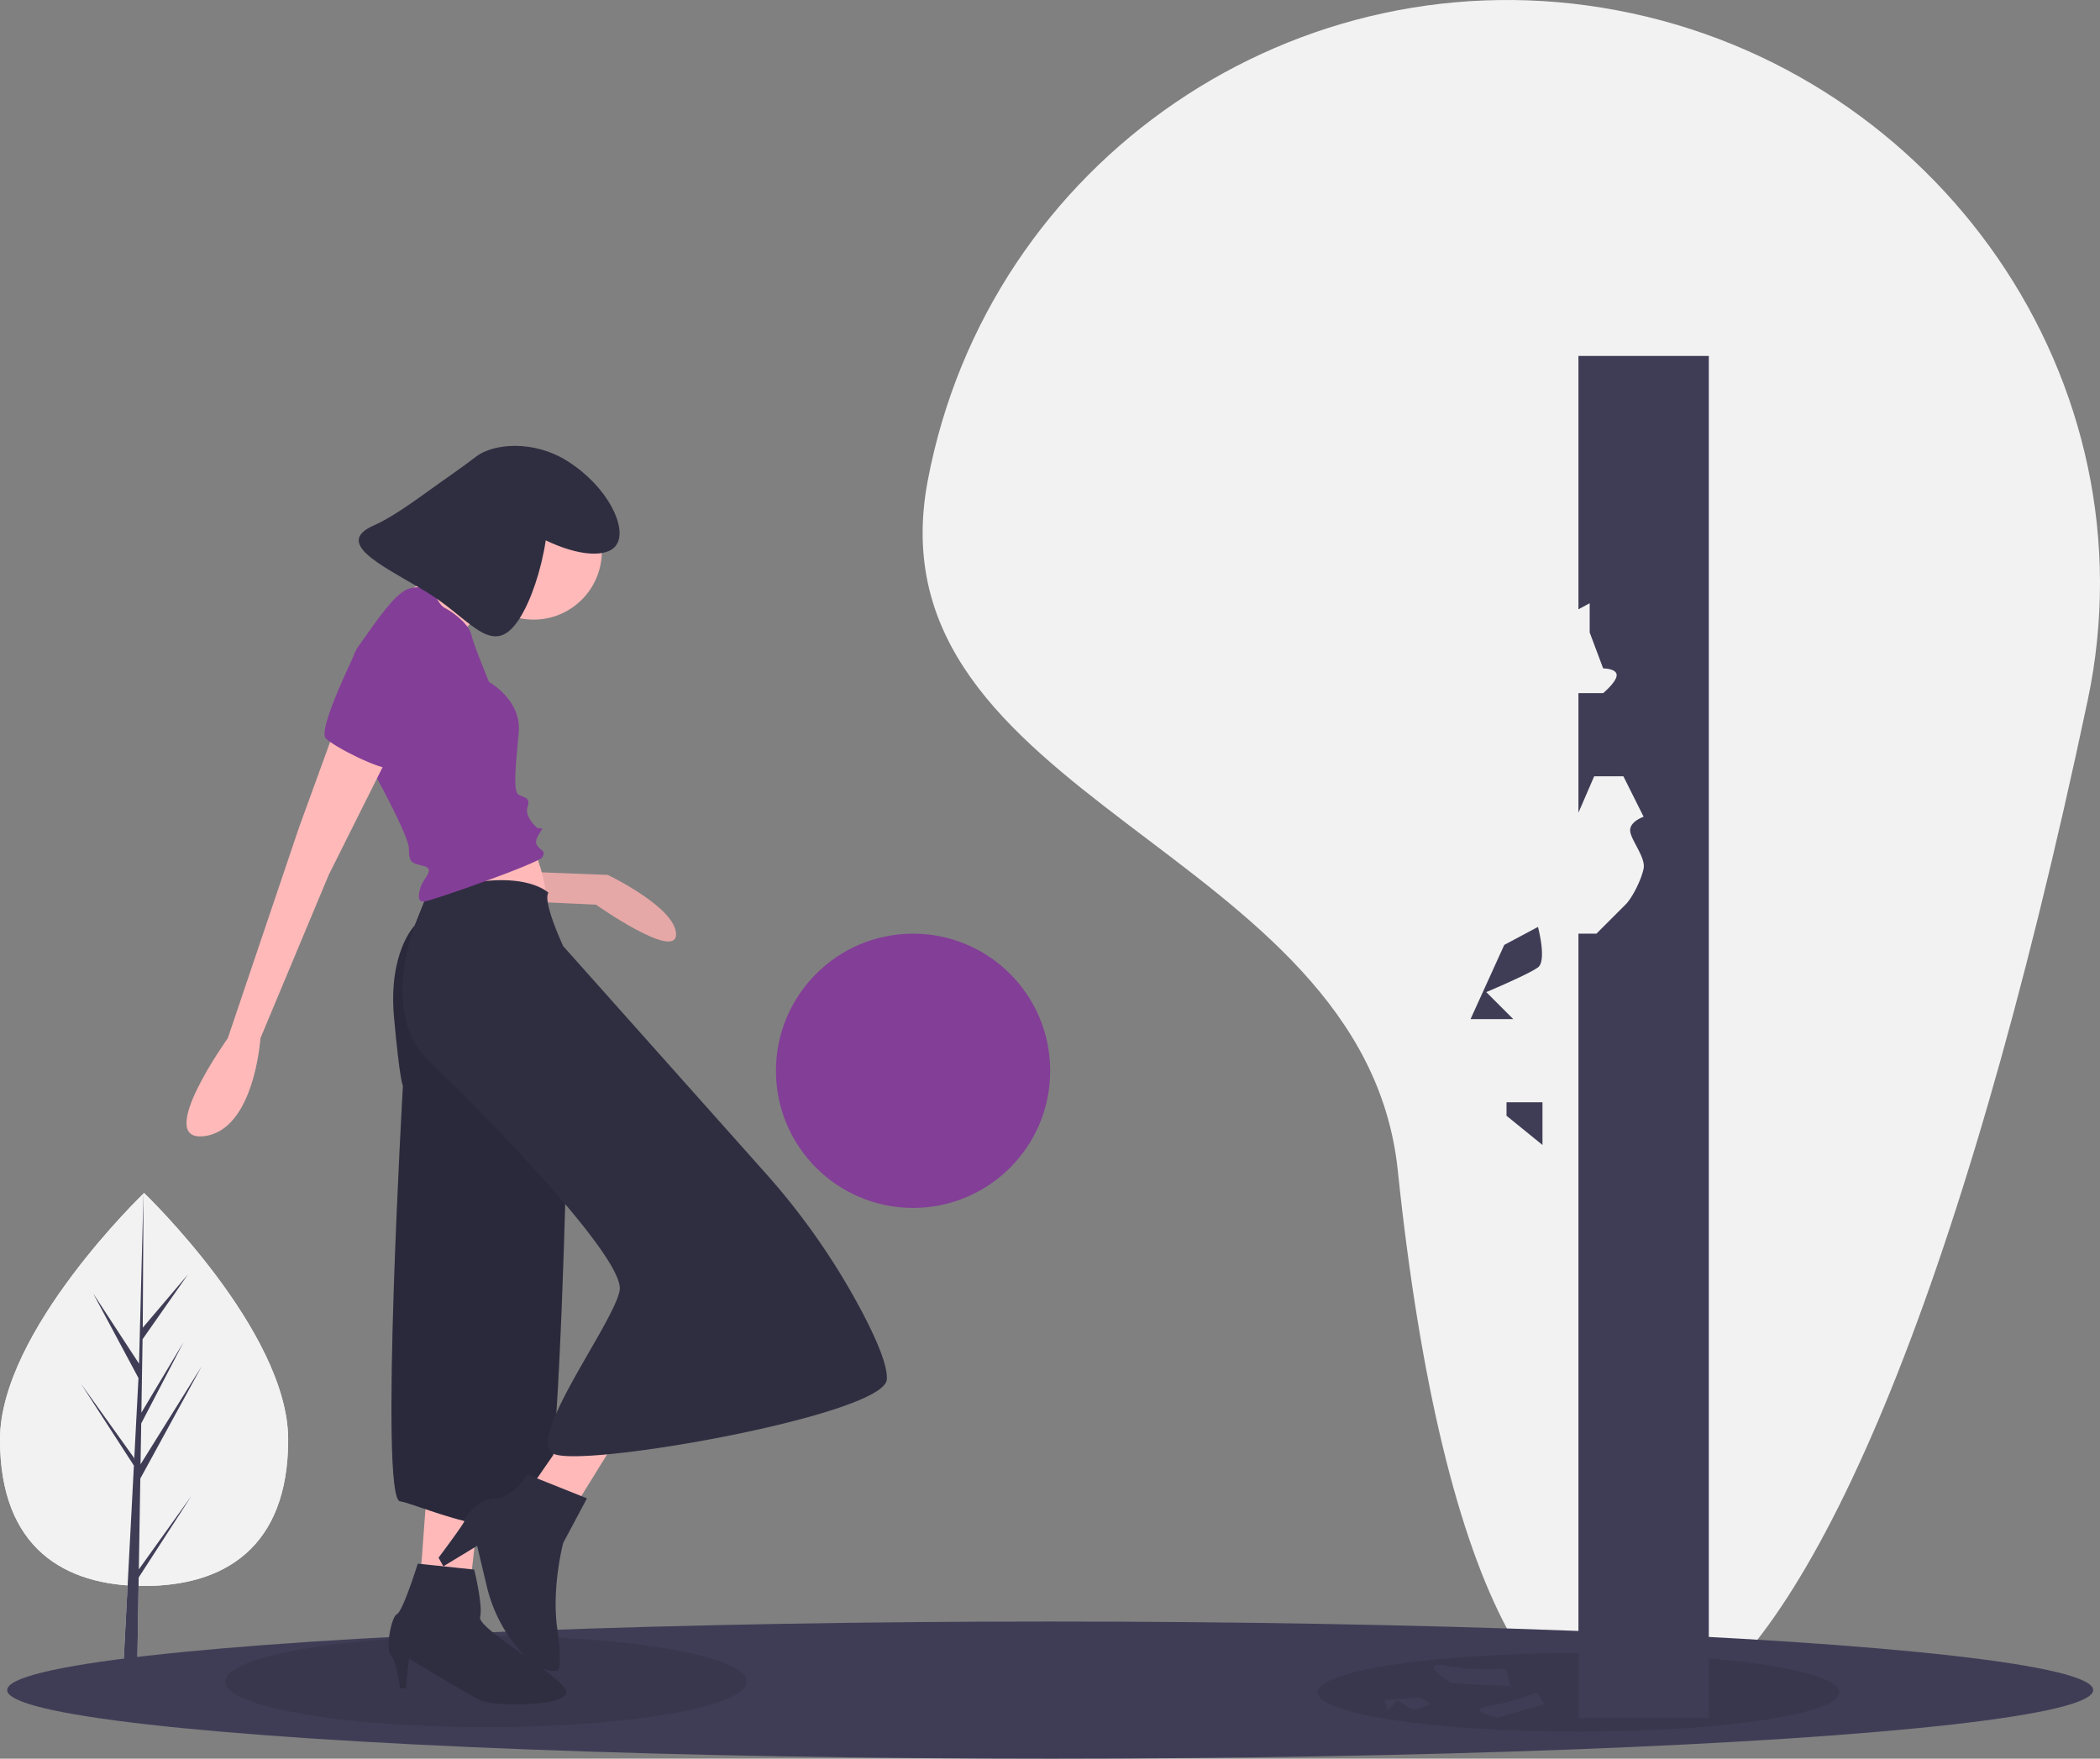 <svg xmlns="http://www.w3.org/2000/svg" data-name="Layer 1" width="934.219" height="782.347"><rect width="100%" height="100%" fill="#808080" stroke="none"/><path d="M621.824 520.65c39.873 381.522 192.901 330.194 306.92-209.086 30-141.893-66.595-279.904-209.086-306.92S439.754 71.24 412.738 213.73 606.75 376.406 621.824 520.65ZM128.196 640.404c0 48.273-28.697 65.128-64.098 65.128S0 688.677 0 640.404s64.098-109.685 64.098-109.685 64.098 61.412 64.098 109.685Z" fill="#f2f2f2"/><path fill="#f2f2f2" d="m61.763 698.148.657-40.4 27.32-49.981-27.218 43.643.296-18.166 18.829-36.16-18.751 31.353.53-32.672 20.163-28.788-20.079 23.651.332-59.909-2.085 79.308.172-3.271-20.5-31.378L61.6 613.036l-1.91 36.489-.057-.969-23.632-33.02 23.56 36.442-.238 4.563-.043.069.019.374-4.846 92.575h6.475l.777-47.816 23.503-36.353-23.445 32.758z"/><path d="M128.196 640.404c0 48.273-28.697 65.128-64.098 65.128S0 688.677 0 640.404s64.098-109.685 64.098-109.685 64.098 61.412 64.098 109.685Z" fill="#f2f2f2"/><path fill="#3f3d56" d="m61.763 698.148.657-40.4 27.32-49.981-27.218 43.643.296-18.166 18.829-36.16-18.751 31.353.53-32.672 20.163-28.788-20.079 23.651.332-59.909-2.085 79.308.172-3.271-20.5-31.378L61.6 613.036l-1.91 36.489-.057-.969-23.632-33.02 23.56 36.442-.238 4.563-.043.069.019.374-4.846 92.575h6.475l.777-47.816 23.503-36.353-23.445 32.758z"/><ellipse cx="467.196" cy="751.847" rx="464" ry="30.5" fill="#3f3d56"/><ellipse cx="216.196" cy="748.035" rx="116" ry="20.312" opacity=".1"/><ellipse cx="702.196" cy="752.847" rx="116" ry="17.5" opacity=".1"/><path d="m236.039 387.897 34.335 1.32s30.374 14.527 30.374 26.412-35.656-13.206-35.656-13.206l-29.053-1.32Z" fill="#ffb9b9"/><path d="m236.039 387.897 34.335 1.32s30.374 14.527 30.374 26.412-35.656-13.206-35.656-13.206l-29.053-1.32Z" opacity=".1"/><path d="M237.36 377.332s6.602 15.847 5.282 23.77-51.504 5.283-51.504 5.283l7.924-23.77ZM189.818 663.901l-2.641 35.656 22.45 1.32 3.961-34.335-23.77-2.641z" fill="#ffb9b9"/><path d="m189.818 398.461-5.283 13.206s-11.885 11.886-9.244 40.939 3.962 30.373 3.962 30.373-10.565 183.563-1.32 184.883 60.747 26.412 66.03-2.64 7.923-146.587 7.923-146.587l-60.748-109.609Z" fill="#2f2e41"/><path d="m189.818 398.461-5.283 13.206s-11.885 11.886-9.244 40.939 3.962 30.373 3.962 30.373-10.565 183.563-1.32 184.883 60.747 26.412 66.03-2.64 7.923-146.587 7.923-146.587l-60.748-109.609Z" opacity=".1"/><path fill="#ffb9b9" d="m249.244 642.771-11.885 17.168 19.809 7.923 17.168-27.732-25.092 2.641z"/><circle cx="237.359" cy="245.273" r="30.374" fill="#ffb9b9"/><path d="M213.588 234.708s-26.411 27.732-34.335 29.053 27.733 23.77 27.733 23.77v-7.923s11.885-11.885 18.488-13.206-11.886-31.694-11.886-31.694Z" fill="#ffb9b9"/><path d="m192.459 391.858-7.924 19.81s-15.847 39.617 6.603 60.747 87.16 87.159 84.518 101.685-41.785 65.874-29.476 72.555 147.01-17.09 148.33-32.937c.495-5.943-4.395-17.457-10.702-29.528a310.742 310.742 0 0 0-43.623-62.73l-89.62-100.548s-9.244-19.81-6.603-23.771c0 0-10.565-10.565-42.259-2.641ZM185.856 695.595s-6.603 21.13-9.244 22.45-5.282 15.847-2.641 18.488 3.962 14.527 3.962 14.527h2.64l1.321-13.206s27.36 16.518 31.695 18.488c7.263 3.302 39.617 2.641 38.297-3.962s-39.618-27.732-38.297-33.015-2.642-21.129-2.642-21.129Z" fill="#2f2e41"/><path d="m261.13 666.542-26.412-10.565s-6.603 10.565-14.527 10.565-14.082 9.604-13.644 10.084-11.447 16.328-11.447 16.328l2.134 3.838 15.034-9.12 4.213 17.695a67.516 67.516 0 0 0 13.35 27.291c5.18 6.304 11.637 11.652 18.093 10.478 0 0 2.641 0 0-18.488s2.641-38.297 2.641-38.297Z" fill="#2f2e41"/><path d="M192.459 262.44s2.641 6.603 5.282 7.924 10.565 6.603 11.886 11.885 7.923 21.13 7.923 21.13 14.527 7.923 13.206 22.45-2.641 26.412 0 27.732 5.283 1.32 3.962 5.283 2.641 7.923 3.962 9.244 3.962-1.32 1.32 2.641-1.32 5.282 0 6.603 2.642 1.32 1.32 3.962-50.182 19.809-52.823 19.809-2.641-2.642-1.32-6.603 6.603-7.924 1.32-9.245-6.603-1.32-6.603-7.923-22.45-46.22-22.45-46.22-9.244-30.374 0-43.58 15.847-22.45 21.13-25.092 11.885 0 11.885 0Z" fill="#833e97"/><path d="m148.88 324.508-15.848 43.58-31.694 93.762s-33.015 46.22-10.565 43.58 25.092-43.58 25.092-43.58l30.373-72.633 27.733-55.465Z" fill="#ffb9b9"/><path d="m164.727 286.211-5.283 1.32s-18.488 36.977-14.526 40.939 25.09 14.527 29.053 13.206 9.244-39.618 9.244-39.618Z" fill="#833e97"/><path d="M166.283 233.742c10.246-4.505 22.644-14.368 34.417-22.507 3.816-2.638 7.532-5.406 11.228-8.207 7.451-5.647 25.382-7.606 40.858 2.317 17.688 11.342 26.32 29.438 21.531 36.906-3.959 6.175-17.101 5.092-31.532-1.876-2.029 13.519-6.667 26.992-11.735 34.895-11.468 17.885-21.116 1.024-39.001-10.444s-45.215-22.533-25.766-31.084Z" fill="#2f2e41"/><circle cx="406.196" cy="476.347" r="61" fill="#833e97"/><path d="M702.196 158.347v112.708l5-2.708v13l6 16s6 0 6 3-6 8-6 8h-11v53.173l7-16.173h13l9 18s-6 2-6 6 7 12 6 17-5 13-8 16l-13 13h-8v349h58v-606ZM669.196 420.347l15-8s4 15 0 18-23 11-23 11l12 12h-19ZM631.826 755.273l4.792 2.632s-6.392 3.159-8.057 2.581-6.78-4.218-6.78-4.218l-4.403 4.744-1.533-4.787ZM645.718 748.81s-16.183-10.154-2.072-7.726a109.907 109.907 0 0 0 26.219 1.251l2.072 7.727ZM666.143 764.113s-15.016-3.358-3.366-5.258a96.314 96.314 0 0 0 20.917-5.978l3.366 5.257ZM670.196 496.347v-6h16v19l-16-13z" fill="#3f3d56"/></svg>